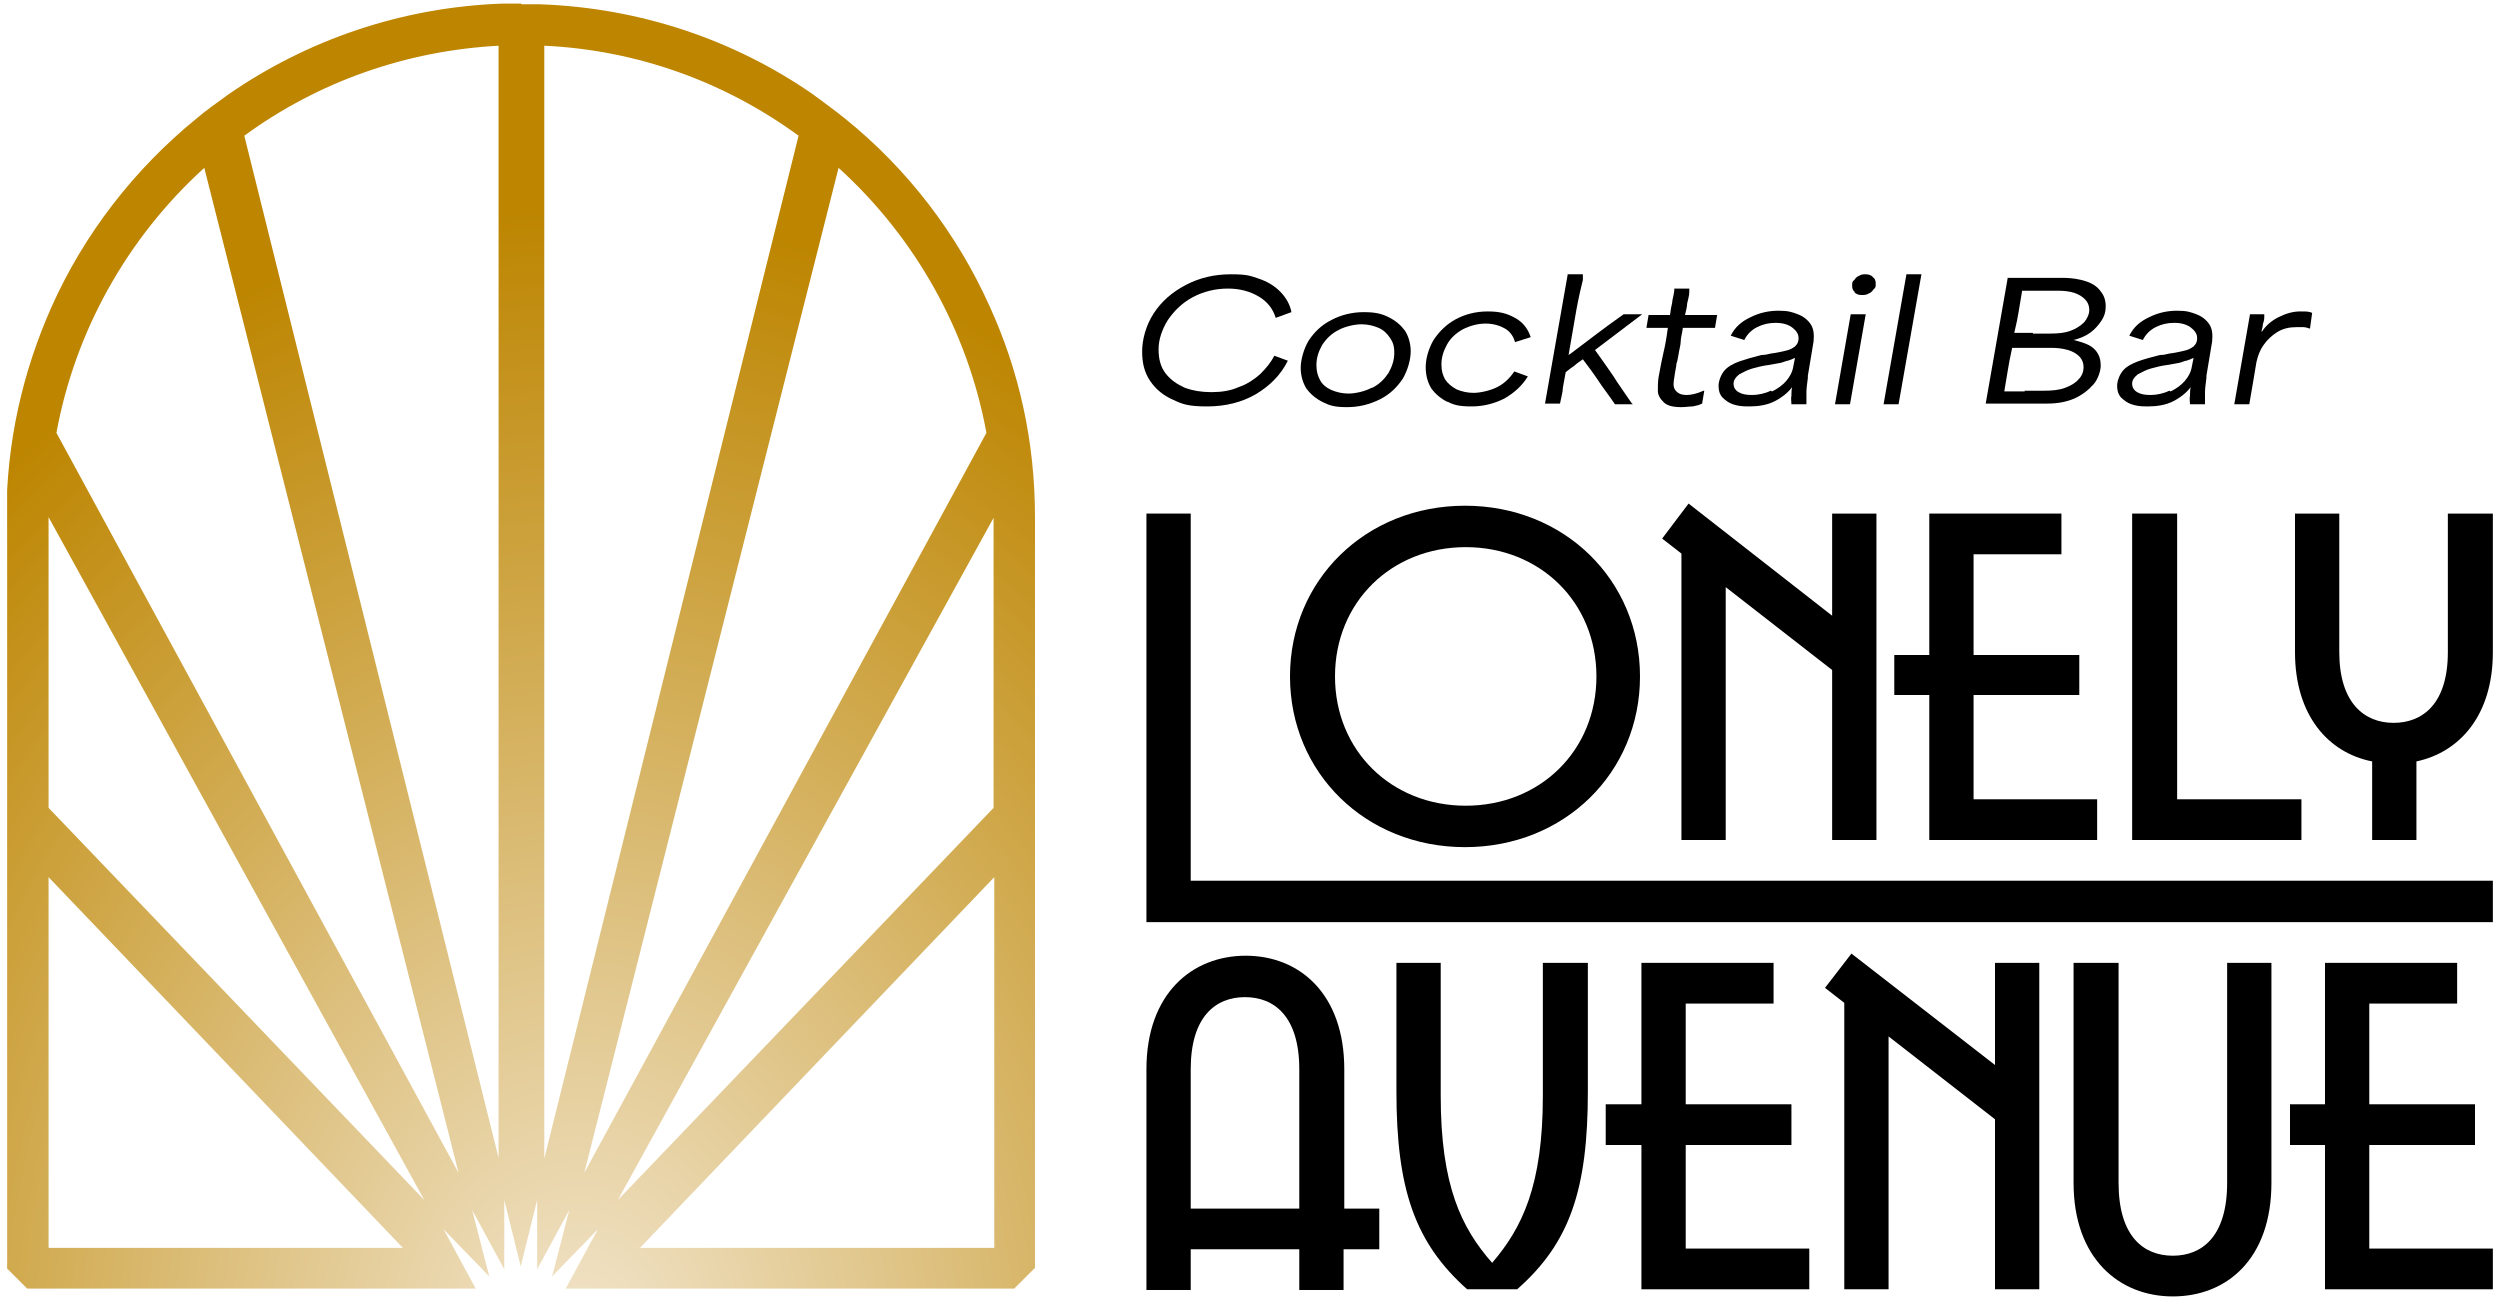 <?xml version="1.0" encoding="UTF-8"?>
<svg id="Layer_1" xmlns="http://www.w3.org/2000/svg" xmlns:xlink="http://www.w3.org/1999/xlink" version="1.1" viewBox="0 0 350 182">
  <!-- Generator: Adobe Illustrator 29.2.1, SVG Export Plug-In . SVG Version: 2.1.0 Build 116)  -->
  <defs>
    <style>
      .st0 {
        fill: none;
      }

      .st1 {
        fill: url(#radial-gradient);
      }

      .st2 {
        clip-path: url(#clippath-1);
      }

      .st3 {
        clip-path: url(#clippath-3);
      }

      .st4 {
        clip-path: url(#clippath-4);
      }

      .st5 {
        clip-path: url(#clippath-2);
      }

      .st6 {
        clip-path: url(#clippath-5);
      }

      .st7 {
        clip-path: url(#clippath);
      }
    </style>
    <clipPath id="clippath">
      <path class="st0" d="M6.8,122.8l49.6,51.9H6.8v-51.9ZM139.2,122.8v51.9h-49.6l49.6-51.9ZM139.1,72.5c0,7.2,0,28.3,0,40.6l-52.6,54.9,52.6-95.5ZM6.8,113.1v-40.7l52.6,95.6L6.8,113.1ZM7.9,60.6c2.6-14.2,9.9-27.3,20.7-37.1l35.6,140.7L7.9,60.6ZM117.4,23.5c10.8,9.8,18.1,22.9,20.7,37.1l-56.3,103.6L117.4,23.5ZM34.2,19c10.4-7.6,22.7-11.9,35.6-12.6v155.7L34.2,19ZM76.2,6.4c12.9.6,25.2,5,35.6,12.6l-35.6,143.2V6.4ZM73,.5c-.9,0-1.7,0-2.6,0-14.2.5-27.4,5.1-38.4,12.7-1.5,1.1-3.1,2.2-4.5,3.4-8.7,7.1-15.7,16.1-20.3,26.4-4,9-6.3,18.9-6.3,29.4v105.1l2.9,2.9h62.8l-4.5-8.3,6.4,6.6-2.4-9.3,4.5,8.3v-9.7s2.3,9.3,2.3,9.3l2.3-9.3v9.7s4.5-8.3,4.5-8.3l-2.4,9.3,6.4-6.6-4.5,8.3h62.8l2.9-2.9v-105.1c0-10.5-2.2-20.4-6.3-29.4-4.6-10.3-11.6-19.4-20.3-26.4-1.5-1.2-3-2.3-4.5-3.4C103,5.7,89.8,1.1,75.6.6c-.9,0-1.7,0-2.6,0Z"/>
    </clipPath>
    <radialGradient id="radial-gradient" cx="-569.4" cy="837" fx="-569.4" fy="837" r="1.1" gradientTransform="translate(97089.7 -82316.6) rotate(-90) scale(144.9 -115.9)" gradientUnits="userSpaceOnUse">
      <stop offset="0" stop-color="#f2e5cc"/>
      <stop offset=".4" stop-color="#ddc07e"/>
      <stop offset="1" stop-color="#bd8500"/>
      <stop offset="1" stop-color="#bd8500"/>
    </radialGradient>
    <clipPath id="clippath-1">
      <rect class="st0" x="1" y=".5" width="348" height="181"/>
    </clipPath>
    <clipPath id="clippath-2">
      <rect class="st0" x="1" y=".5" width="348" height="181"/>
    </clipPath>
    <clipPath id="clippath-3">
      <rect class="st0" x="1" y=".5" width="348" height="181"/>
    </clipPath>
    <clipPath id="clippath-4">
      <rect class="st0" x="1" y=".5" width="348" height="181"/>
    </clipPath>
    <clipPath id="clippath-5">
      <rect class="st0" x="1" y=".5" width="348" height="181"/>
    </clipPath>
  </defs>
  <g class="st7">
    <rect class="st1" x="1" y=".5" width="144" height="180"/>
  </g>
  <polygon points="160.5 71.9 160.5 129.1 349 129.1 349 123.3 166.7 123.3 166.7 71.9 160.5 71.9"/>
  <g class="st2">
    <path d="M223.5,94.7c0-10.4-7.9-18.1-18.3-18.1s-18.3,7.7-18.3,18.1,7.9,18.1,18.3,18.1,18.3-7.7,18.3-18.1M180.6,94.7c0-13.5,10.6-23.9,24.5-23.9s24.5,10.4,24.5,23.9-10.6,23.9-24.5,23.9-24.5-10.4-24.5-23.9"/>
  </g>
  <polygon points="256.5 71.9 262.7 71.9 262.7 117.6 256.5 117.6 256.5 93.8 241.6 82.2 241.6 117.6 235.4 117.6 235.4 77.5 232.7 75.4 236.4 70.5 256.5 86.2 256.5 71.9"/>
  <polygon points="304.8 111.9 322.2 111.9 322.2 117.6 298.5 117.6 298.5 71.9 304.8 71.9 304.8 111.9"/>
  <g class="st5">
    <path d="M342.8,71.9h6.2v19.4c0,8.8-4.6,14-10.7,15.3v11h-6.2v-11c-6.1-1.2-10.8-6.4-10.8-15.3v-19.4h6.2v19.4c0,7.1,3.5,9.9,7.6,9.9s7.6-2.7,7.6-9.9v-19.4Z"/>
  </g>
  <polygon points="276.3 111.9 293.6 111.9 293.6 117.6 270.1 117.6 270.1 97.3 265.2 97.3 265.2 91.7 270.1 91.7 270.1 71.9 288.6 71.9 288.6 77.6 276.3 77.6 276.3 91.7 291.1 91.7 291.1 97.3 276.3 97.3 276.3 111.9"/>
  <g class="st3">
    <path d="M216.1,134.8h6.2v18c0,13.7-2.5,21.2-9.9,27.7h-7c-7.3-6.5-9.9-14-9.9-27.7v-18h6.2v18.6c0,12.6,2.9,18.5,7.2,23.4,4.2-4.9,7.1-10.8,7.1-23.4v-18.6Z"/>
  </g>
  <polygon points="229.8 134.8 229.8 154.6 224.8 154.6 224.8 160.3 229.8 160.3 229.8 180.5 253.3 180.5 253.3 174.8 236 174.8 236 160.3 250.8 160.3 250.8 154.6 236 154.6 236 140.5 248.3 140.5 248.3 134.8 229.8 134.8"/>
  <polygon points="325.5 134.8 325.5 154.6 320.6 154.6 320.6 160.3 325.5 160.3 325.5 180.5 349 180.5 349 174.8 331.7 174.8 331.7 160.3 346.5 160.3 346.5 154.6 331.7 154.6 331.7 140.5 344 140.5 344 134.8 325.5 134.8"/>
  <polygon points="255.5 138.3 258.2 140.4 258.2 180.5 264.4 180.5 264.4 145.1 279.3 156.7 279.3 180.5 285.5 180.5 285.5 134.8 279.3 134.8 279.3 149.1 259.2 133.5 255.5 138.3"/>
  <g class="st4">
    <path d="M290.4,134.8h6.2v30.8c0,7.5,3.5,10.2,7.6,10.2s7.6-2.7,7.6-10.2v-30.8h6.2v30.8c0,10.7-6.3,15.9-13.8,15.9s-13.9-5.3-13.9-15.9v-30.8Z"/>
    <path d="M166.7,169.2v-19.5c0-7.4,3.5-10.1,7.6-10.1s7.6,2.7,7.6,10.1v19.5h-15.2ZM188.2,169.2v-19.5c0-10.6-6.3-15.9-13.8-15.9s-13.9,5.3-13.9,15.9v30.9h6.2v-5.7h15.2v5.7h6.2v-5.7h5v-5.7h-5Z"/>
    <path d="M164.3,56c-1.4-.6-2.5-1.5-3.3-2.7-.8-1.2-1.1-2.5-1.1-4.1s.5-3.6,1.6-5.3c1.1-1.7,2.6-3,4.5-4,1.9-1,4-1.5,6.3-1.5s2.7.2,3.9.6c1.2.4,2.2,1,3,1.8.8.8,1.4,1.8,1.6,2.9l-2.2.8c-.4-1.3-1.2-2.3-2.4-3-1.2-.7-2.6-1.1-4.3-1.1s-3.4.4-4.9,1.2c-1.5.8-2.6,1.9-3.5,3.2-.8,1.3-1.3,2.7-1.3,4.1s.3,2.5,1,3.4c.7.9,1.6,1.5,2.7,2,1.1.4,2.3.6,3.7.6s2.7-.2,3.8-.7c1.2-.4,2.2-1.1,3-1.8.8-.8,1.5-1.6,2-2.6l1.9.7c-1,2-2.5,3.5-4.5,4.7-1.9,1.1-4.2,1.7-6.8,1.7s-3.5-.3-4.9-1"/>
    <path d="M192.1,54.3c1-.5,1.7-1.2,2.3-2.1.5-.9.8-1.8.8-2.8s-.2-1.5-.6-2.1c-.4-.6-.9-1.1-1.6-1.4-.7-.3-1.5-.5-2.4-.5s-2.3.3-3.2.8c-1,.5-1.7,1.2-2.3,2.1-.5.9-.8,1.8-.8,2.8s.2,1.5.5,2.1.9,1.1,1.6,1.4,1.5.5,2.4.5,2.3-.3,3.2-.8M185.2,56.3c-1-.5-1.7-1.1-2.3-1.9-.5-.8-.8-1.8-.8-2.9s.4-2.6,1.1-3.8c.8-1.2,1.8-2.2,3.2-2.9,1.3-.7,2.9-1.1,4.5-1.1s2.5.2,3.5.7c1,.5,1.7,1.1,2.3,1.9.5.8.8,1.8.8,2.9s-.4,2.6-1.1,3.8c-.8,1.2-1.8,2.2-3.2,2.9-1.4.7-2.9,1.1-4.6,1.1s-2.4-.2-3.4-.7"/>
    <path d="M202.7,56.3c-1-.5-1.7-1.1-2.3-1.9-.5-.8-.8-1.8-.8-3s.4-2.6,1.1-3.8c.8-1.2,1.8-2.2,3.1-2.9,1.3-.7,2.8-1.1,4.5-1.1s2.7.3,3.8.9c1.1.6,1.8,1.5,2.2,2.7l-2.2.7c-.2-.8-.7-1.5-1.4-1.9-.7-.4-1.6-.7-2.7-.7s-2.2.3-3.2.8c-.9.5-1.7,1.2-2.2,2.1-.5.9-.8,1.8-.8,2.8s.2,1.5.5,2.1c.4.6.9,1,1.6,1.4.7.3,1.5.5,2.4.5s2.3-.3,3.3-.8c1-.5,1.8-1.3,2.4-2.2l1.9.7c-.8,1.3-1.9,2.3-3.3,3.1-1.4.7-2.9,1.1-4.6,1.1s-2.5-.2-3.4-.7"/>
    <path d="M219.5,38.4h2.1v.8c-.6,2.4-.9,4.1-1.1,5.3-.2,1.2-.5,2.9-.9,5.2h0l.3-.2c1.7-1.3,2.9-2.2,3.7-2.8.8-.6,2-1.5,3.7-2.7h2.6l-6.6,5c1.1,1.5,1.9,2.7,2.6,3.7.6,1,1.5,2.2,2.5,3.7l.2.2h-2.5l-.7-1c-.9-1.2-1.5-2.1-1.9-2.7-.4-.6-1-1.4-1.9-2.6-.6.4-1,.7-1.2.9-.3.2-.7.5-1.2.9-.2,1-.3,1.7-.4,2.2,0,.5-.2,1.2-.4,2.2h-2.1l3.2-18.2Z"/>
    <path d="M232.9,56.3c-.5-.5-.8-1-.8-1.6,0-.6,0-1.2.1-1.9.3-1.6.5-2.7.7-3.5.2-.8.4-1.9.6-3.4h-3l.3-1.8h3c.1-.8.2-1.3.3-1.7,0-.4.2-.9.3-1.7,0-.1,0-.2,0-.3h2.1c0,.2,0,.3,0,.5,0,.5-.2,1.1-.3,1.6,0,.5-.2,1.1-.3,1.6h4.5l-.3,1.8h-4.5c-.1.8-.3,1.4-.3,1.9,0,.5-.2,1.1-.3,1.8-.1.6-.2,1.1-.3,1.3,0,.3-.1.7-.2,1.3h0c-.1.7-.2,1.2-.2,1.6,0,.4.1.7.4,1,.3.3.7.5,1.4.5s1.5-.2,2.4-.6h.1c0,0-.3,1.8-.3,1.8-.4.2-.8.3-1.3.4-.5,0-1,.1-1.6.1-1.2,0-2-.2-2.5-.7"/>
    <path d="M248.1,54.8c.8-.4,1.5-.9,2-1.5.5-.6.8-1.2.9-1.7l.3-1.5c-.4.2-.7.3-1,.4-.2,0-.6.2-1,.3-.6.1-1.1.2-1.7.3-.8.1-1.6.3-2.3.5-.7.2-1.2.5-1.8.8-.5.4-.8.8-.8,1.3s.2.9.7,1.2c.5.3,1.1.4,1.9.4s1.8-.2,2.6-.6M242.6,56.6c-.6-.2-1.1-.6-1.5-1-.4-.5-.5-1-.5-1.6s.3-1.5.8-2.1c.5-.6,1.3-1,2.1-1.3.9-.3,1.9-.6,3.1-.9.5,0,.9-.1,1.3-.2.9-.1,1.6-.3,2.1-.4.5-.1.9-.3,1.3-.6.3-.3.5-.6.5-1.1s-.1-.7-.4-1.1c-.3-.3-.6-.6-1.1-.8s-1-.3-1.7-.3c-1,0-1.8.2-2.6.6-.8.4-1.4,1-1.8,1.8l-1.9-.6c.6-1.2,1.5-2,2.8-2.6,1.2-.6,2.5-.9,3.9-.9s1.9.2,2.7.5c.8.3,1.4.8,1.8,1.4.4.6.5,1.4.4,2.4l-.8,4.8c0,0,0,.2,0,.3-.1.8-.2,1.5-.2,2,0,.5,0,1.1,0,1.7h-2.1c0-.4-.1-.8,0-1.2,0-.4,0-.8.1-1.2h0c-.6.8-1.5,1.5-2.5,2-1,.5-2.2.7-3.5.7s-1.6-.1-2.3-.3"/>
    <path d="M259.7,40.9c-.3-.2-.4-.5-.4-.9s0-.6.3-.8c.2-.3.4-.5.7-.6.3-.2.6-.2.9-.2s.8.1,1,.4c.3.2.4.5.4.9s0,.6-.3.8c-.2.3-.4.5-.7.6-.3.2-.6.2-1,.2s-.7-.1-1-.4M259.1,44h2.1l-2.2,12.6h-2.1l2.2-12.6Z"/>
  </g>
  <polygon points="266.9 38.4 269 38.4 265.8 56.6 263.7 56.6 266.9 38.4"/>
  <g class="st6">
    <path d="M284.6,46.7h2.5c1.1,0,2-.1,2.8-.4.8-.3,1.4-.7,1.9-1.2.4-.5.7-1.1.7-1.7s-.2-1.1-.6-1.5c-.4-.4-.9-.7-1.5-.9-.6-.2-1.4-.3-2.3-.3h-5c-.2,1.3-.4,2.3-.5,3-.1.7-.3,1.6-.6,2.9h2.6ZM283.4,54.7h2.8c1.1,0,2.1-.1,2.9-.4.8-.3,1.5-.7,1.9-1.2.5-.5.7-1.1.7-1.7s-.2-1.1-.6-1.5c-.4-.4-.9-.7-1.6-.9-.7-.2-1.4-.3-2.3-.3h-5.5c-.3,1.4-.5,2.4-.6,3.1-.1.7-.3,1.7-.5,3h2.9ZM281.1,38.9h7.8c1.2,0,2.3.2,3.2.5.9.3,1.6.8,2,1.4.5.6.7,1.3.7,2.1s-.2,1.4-.6,2c-.4.6-.9,1.2-1.6,1.7-.7.5-1.5.8-2.3,1h0c.8.2,1.5.4,2.1.7.6.3,1,.7,1.3,1.2.3.5.4,1.1.4,1.7s-.3,1.8-1,2.6c-.7.8-1.6,1.5-2.7,2-1.2.5-2.4.7-3.8.7h-8.6l3.1-17.7Z"/>
    <path d="M303.9,54.8c.8-.4,1.5-.9,2-1.5.5-.6.8-1.2.9-1.7l.3-1.5c-.4.2-.7.3-1,.4-.2,0-.6.2-1,.3-.6.1-1.1.2-1.7.3-.8.1-1.6.3-2.3.5-.7.2-1.2.5-1.8.8-.5.4-.8.8-.8,1.3s.2.9.7,1.2c.5.3,1.1.4,1.9.4s1.8-.2,2.6-.6M298.4,56.6c-.6-.2-1.1-.6-1.5-1-.4-.5-.5-1-.5-1.6s.3-1.5.8-2.1c.5-.6,1.3-1,2.1-1.3s1.9-.6,3.1-.9c.5,0,.9-.1,1.3-.2.9-.1,1.6-.3,2.1-.4.5-.1.9-.3,1.3-.6.3-.3.5-.6.5-1.1s-.1-.7-.4-1.1c-.3-.3-.6-.6-1.1-.8-.5-.2-1-.3-1.7-.3-1,0-1.8.2-2.6.6-.8.4-1.4,1-1.8,1.8l-1.9-.6c.6-1.2,1.5-2,2.8-2.6,1.2-.6,2.5-.9,3.9-.9s1.9.2,2.7.5,1.4.8,1.8,1.4c.4.6.5,1.4.4,2.4l-.8,4.8c0,0,0,.2,0,.3-.1.8-.2,1.5-.2,2,0,.5,0,1.1,0,1.7h-2.1c0-.4-.1-.8,0-1.2,0-.4,0-.8.1-1.2h0c-.6.8-1.5,1.5-2.5,2-1,.5-2.2.7-3.5.7s-1.6-.1-2.3-.3"/>
    <path d="M314.9,44h2.1c0,.1,0,.3,0,.4,0,.4-.1.7-.2,1,0,.3-.1.6-.2,1h.1c.5-.8,1.3-1.5,2.3-2,1-.5,2-.8,3-.8s1.2,0,1.7.2l-.3,2.2c-.2,0-.5-.2-.9-.2-.4,0-.7,0-1,0-1,0-1.9.2-2.7.7-.8.5-1.4,1.1-1.9,1.8-.5.7-.8,1.5-1,2.4h0c0,.1-1,5.9-1,5.9h-2.1l2.2-12.6Z"/>
  </g>
</svg>